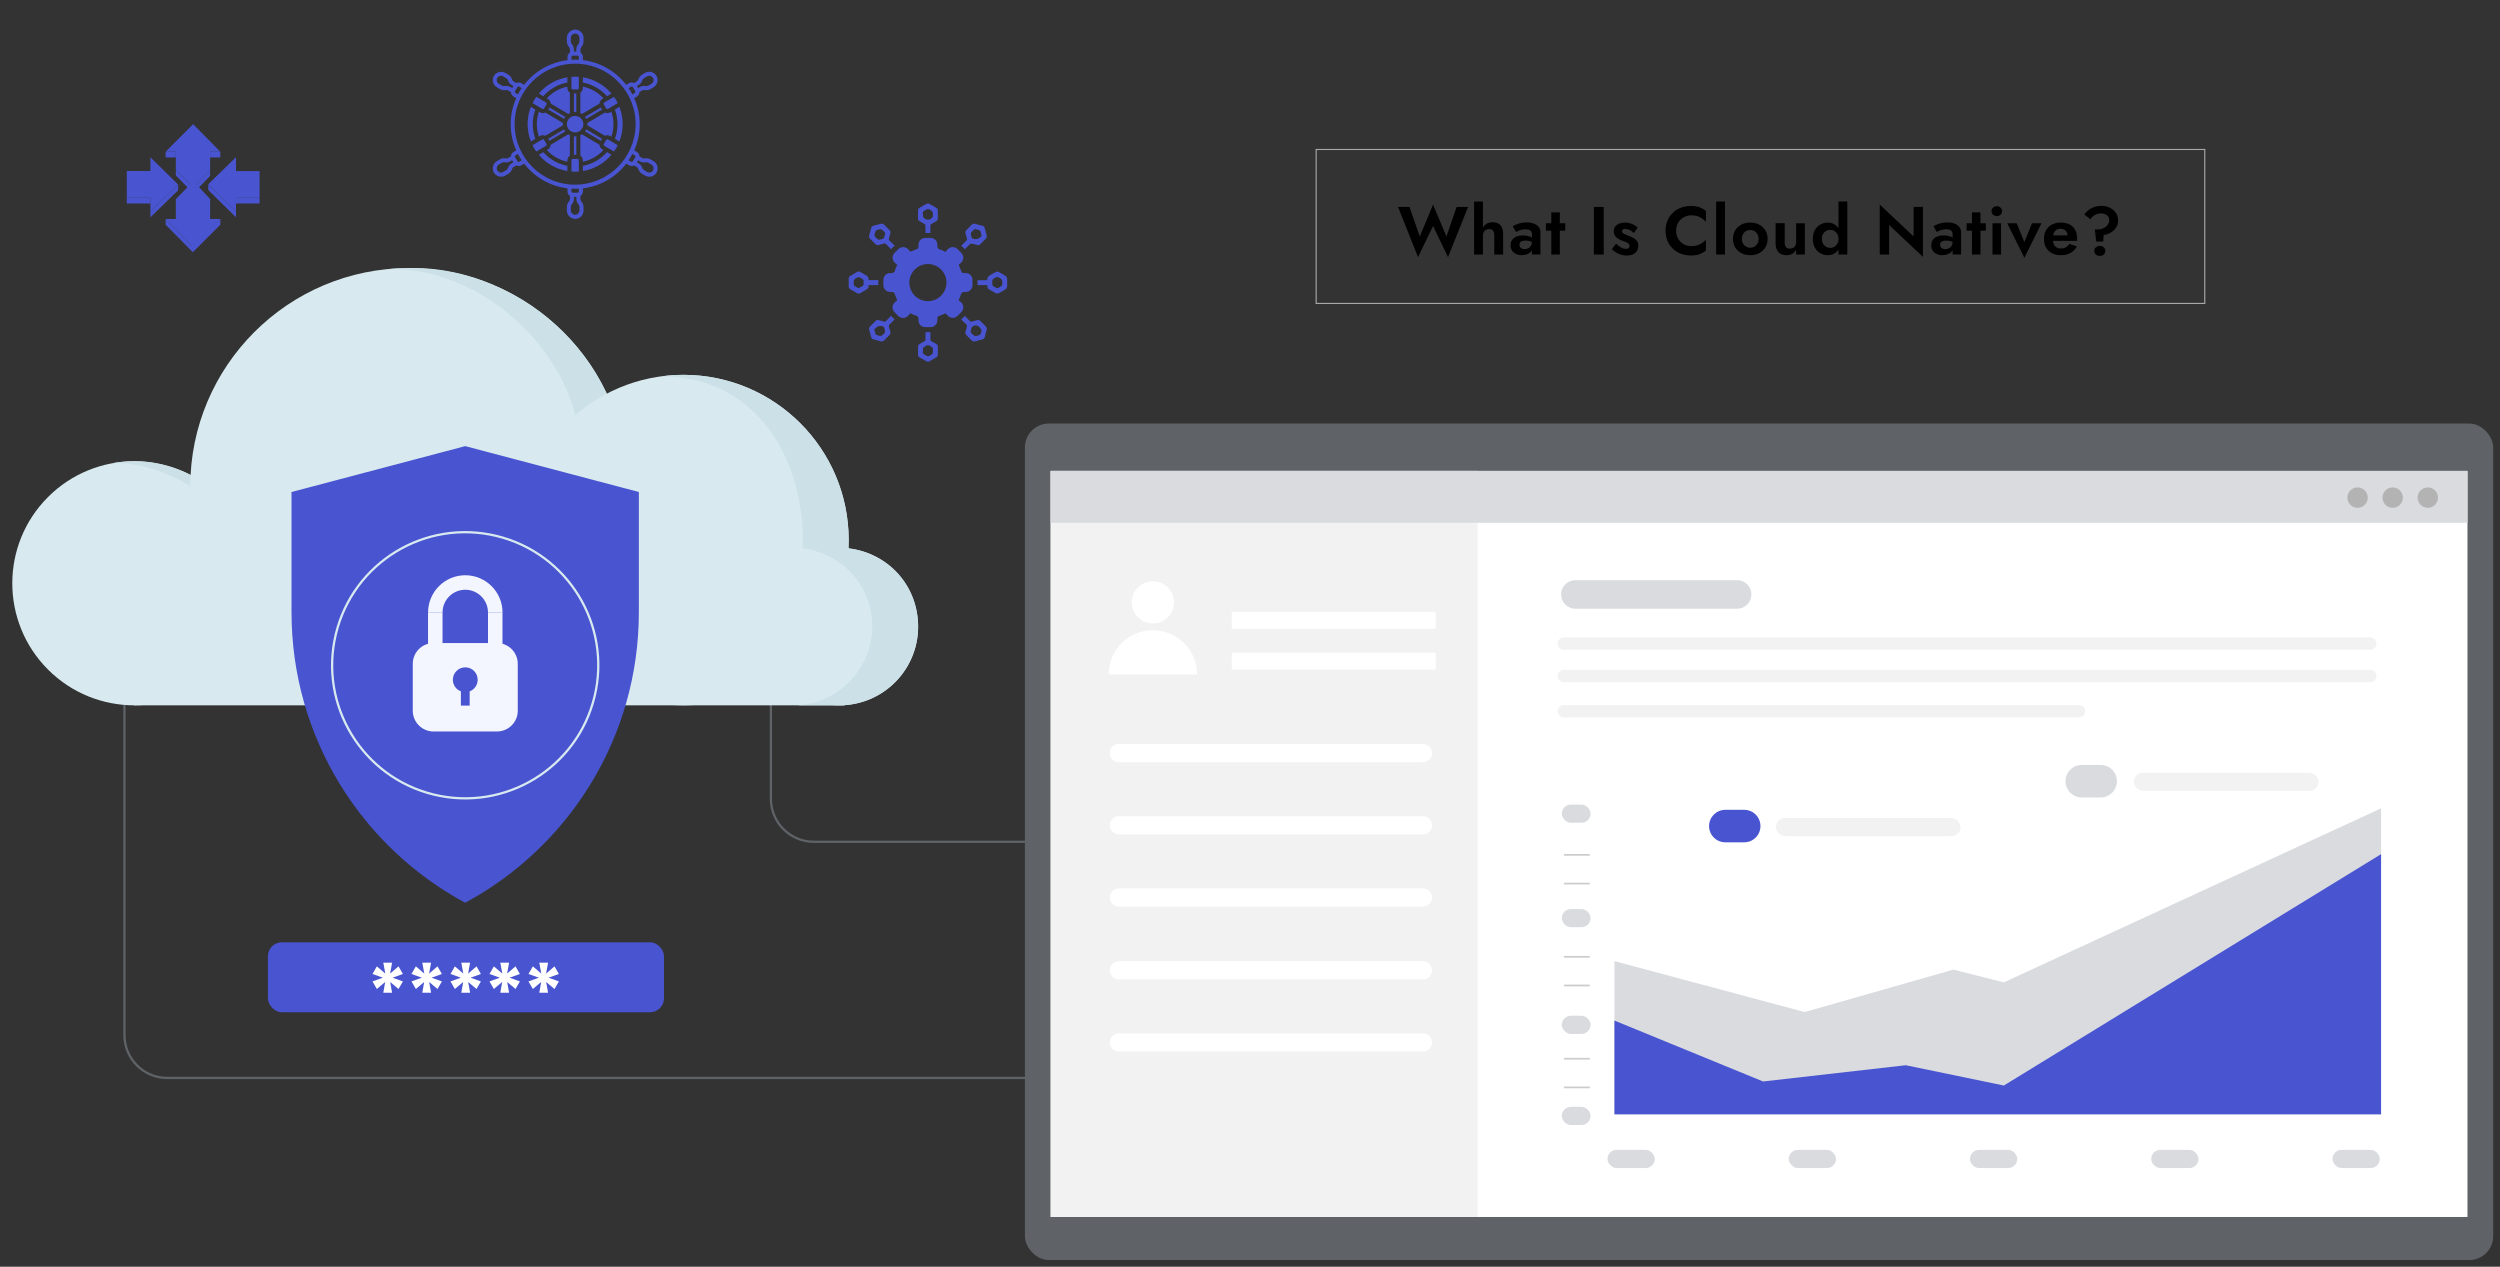 <?xml version="1.0" encoding="UTF-8"?><svg id="Layer_1" xmlns="http://www.w3.org/2000/svg" viewBox="0 0 1103.45 559.11"><rect x="0" y="0" width="1103.45" height="559.11" fill="#333333" stroke="none"/><defs><style>.cls-1{fill:#fff;}.cls-2{stroke:#d8eaef;}.cls-2,.cls-3{stroke-miterlimit:10;}.cls-2,.cls-3,.cls-4{fill:none;}.cls-5{isolation:isolate;}.cls-3{stroke:#a8a8a8;stroke-width:.5px;}.cls-4{stroke:#5f6368;stroke-linecap:round;stroke-linejoin:round;}.cls-6{fill:#d9dbdf;}.cls-7{fill:#ccc;}.cls-8{fill:#cbe0e7;}.cls-9{fill:#4954d1;}.cls-10{fill:#5f6368;}.cls-11{fill:#b3b3b3;}.cls-12{fill:#f3f6fe;}.cls-13{fill:#f2f2f2;}.cls-14{fill:#d8eaef;}</style></defs><g><g><path class="cls-9" d="m417.38,138.3c-1.22.49-2.24.87-3.24,1.3-.17.07-.34.33-.36.52-.07.59,0,1.19-.1,1.77-.23,1.45-1.43,2.47-2.89,2.51-.75.02-1.5.01-2.25,0-1.81-.01-3.22-1.27-3.13-3.06.07-1.29-.29-1.98-1.58-2.18-.33-.05-.63-.25-.94-.4-.31-.14-.6-.3-1.06-.53-.32.37-.64.8-1.01,1.16-1.3,1.27-3.1,1.27-4.4.01-.52-.51-1.04-1.02-1.54-1.55-1.23-1.27-1.25-3.07,0-4.35.38-.39.83-.71,1.13-.97-.49-1.23-.88-2.25-1.31-3.25-.07-.17-.33-.33-.52-.36-.56-.06-1.14,0-1.7-.08-1.52-.23-2.55-1.45-2.57-2.98-.01-.73,0-1.46,0-2.19.02-1.81,1.27-3.23,3.06-3.13,1.32.08,1.92-.33,2.19-1.58.14-.65.54-1.24.9-2.02-.35-.3-.77-.62-1.14-.99-1.27-1.29-1.27-3.1-.02-4.4.51-.52,1.02-1.04,1.54-1.55,1.27-1.24,3.06-1.25,4.35-.03.39.37.76.78,1.07,1.11,1.12-.45,2.14-.83,3.13-1.27.17-.07.34-.33.36-.52.06-.56,0-1.14.08-1.7.23-1.52,1.45-2.55,2.98-2.58.73-.01,1.46,0,2.18,0,1.81.01,3.23,1.26,3.13,3.05-.07,1.3.3,1.97,1.57,2.18.33.05.63.25.94.4.31.14.61.3,1.09.54.29-.35.58-.76.94-1.11,1.35-1.35,3.14-1.35,4.49-.03.49.48.97.96,1.45,1.45,1.32,1.36,1.32,3.14-.02,4.5-.35.35-.76.65-1.04.88.48,1.21.87,2.23,1.3,3.23.07.17.33.34.52.36.61.07,1.23,0,1.83.11,1.38.23,2.39,1.41,2.44,2.81.03.86.04,1.73,0,2.6-.07,1.62-1.37,2.96-3.05,2.86-1.31-.08-1.93.31-2.19,1.57-.14.65-.54,1.24-.9,2.03.35.3.77.61,1.14.98,1.27,1.3,1.28,3.09.02,4.4-.5.53-1.02,1.04-1.55,1.54-1.3,1.26-3.09,1.25-4.39-.03-.37-.36-.68-.79-.92-1.08Zm.38-13.59c0-4.52-3.7-8.19-8.23-8.18-4.48.01-8.16,3.69-8.16,8.18,0,4.52,3.68,8.22,8.19,8.22,4.52,0,8.2-3.69,8.2-8.21Z"/><path class="cls-9" d="m383.35,123.63h4.32v2.19h-4.36c.31,1.3-.48,1.83-1.4,2.3-.75.39-1.47.83-2.18,1.26-.5.3-.96.32-1.47.01-.97-.59-1.96-1.16-2.95-1.72-.48-.28-.71-.66-.71-1.22.01-1.16.01-2.32,0-3.48,0-.53.21-.91.67-1.17,1.01-.58,2.01-1.16,3-1.76.45-.27.89-.3,1.35-.03,1.02.6,2.03,1.21,3.07,1.78.72.4.66,1.07.66,1.83Zm-2.25,1.1c.38-1.06-.22-1.58-1.09-1.96-.21-.09-.38-.28-.59-.33-.27-.06-.63-.13-.85-.02-1.81.95-1.8.96-1.78,3.01,0,.05-.02.1,0,.13.11.22.19.48.36.63.21.2.53.27.75.46.74.64,1.37.5,2.18.02.81-.48,1.36-.95,1.02-1.96Z"/><path class="cls-9" d="m435.78,125.81h-4.32v-2.15h4.3c.02-.29-.03-.53.05-.72.17-.39.33-.88.65-1.1.97-.66,2-1.26,3.06-1.79.35-.17.92-.19,1.26-.02,1.08.53,2.13,1.14,3.12,1.82.32.22.59.72.61,1.11.08,1.18.08,2.37,0,3.55-.03.39-.3.89-.62,1.1-.99.68-2.04,1.28-3.12,1.82-.33.16-.88.17-1.2,0-1.07-.54-2.09-1.21-3.14-1.79-.72-.4-.63-1.09-.65-1.83Zm6.64-1.12c-.08-.44,0-1.07-.27-1.31-.56-.5-1.32-1.09-1.98-1.08-.7.01-1.53.56-2.02,1.12-.32.35-.15,1.15-.16,1.75,0,.3-.03.76.15.88.64.45,1.36,1.08,2.06,1.09.67,0,1.42-.59,1.98-1.09.27-.24.17-.87.25-1.36Z"/><path class="cls-9" d="m425.84,110.03c-.53-.54-1-1.03-1.54-1.59.71-.71,1.42-1.46,2.19-2.16.33-.31.41-.59.28-1.01-.23-.74-.4-1.49-.61-2.24-.16-.58-.05-1.06.4-1.49.8-.77,1.59-1.56,2.37-2.37.39-.4.83-.54,1.36-.4,1.12.29,2.24.6,3.36.89.55.14.86.47.99,1,.28,1.1.58,2.2.87,3.3.14.55.01,1.02-.41,1.42-.8.77-1.59,1.56-2.37,2.37-.41.43-.87.54-1.43.39-.79-.21-1.57-.46-2.37-.61-.25-.05-.63.05-.81.22-.78.72-1.51,1.5-2.27,2.27Zm7.4-6.06c-.17-.66-.32-1.28-.49-1.89-.16-.59-2.37-1.22-2.82-.8-.45.42-.88.85-1.3,1.3-.34.36.18,2.56.63,2.75.06.03.13.04.2.06q2,.6,3.45-.9c.06-.07.14-.12.19-.2.07-.11.11-.23.15-.32Z"/><path class="cls-9" d="m424.25,141.01c.57-.55,1.06-1.02,1.61-1.55.7.71,1.46,1.43,2.16,2.19.31.34.6.39,1.02.27.72-.22,1.45-.38,2.17-.59.6-.18,1.1-.08,1.55.39.75.79,1.53,1.56,2.32,2.32.45.43.57.9.42,1.49-.28,1.05-.57,2.11-.83,3.17-.15.62-.5.98-1.13,1.14-1.06.26-2.11.54-3.17.83-.58.15-1.06.04-1.48-.41-.75-.79-1.53-1.56-2.32-2.32-.47-.45-.59-.94-.41-1.55.22-.74.38-1.5.6-2.24.12-.4.04-.67-.27-.95-.75-.69-1.47-1.42-2.25-2.19Zm6.33,7.35c.58-.18,1.52-.2,1.98-.68.47-.49.8-1.57.57-2.14-.32-.78-1.12-1.57-1.91-1.87-.57-.22-1.66.12-2.12.6-.48.5-.51,1.46-.68,2.23-.07.33,1.66,1.89,2.15,1.86Z"/><path class="cls-9" d="m394.88,108.44c-.56.53-1.05,1-1.62,1.54-.66-.67-1.39-1.37-2.07-2.12-.33-.37-.64-.48-1.12-.32-.71.24-1.45.38-2.17.59-.58.16-1.06.05-1.49-.39-.77-.8-1.56-1.59-2.37-2.37-.43-.41-.54-.88-.39-1.43.29-1.1.59-2.19.87-3.3.14-.54.46-.86,1-.99,1.1-.28,2.2-.58,3.29-.87.55-.14,1.02-.02,1.43.4.77.8,1.56,1.59,2.36,2.37.45.43.54.91.38,1.49-.21.74-.39,1.5-.61,2.24-.12.39-.06.66.25.95.77.7,1.5,1.45,2.25,2.19Zm-4.14-5.47c-.05-.08-.11-.25-.21-.37-1.36-1.61-1.56-1.67-3.6-1.05-.58.18-1.21,2.38-.79,2.82.42.45.85.88,1.3,1.3.35.34,2.59-.17,2.74-.63.21-.65.36-1.31.56-2.07Z"/><path class="cls-9" d="m393.29,139.4c.55.57,1.03,1.06,1.56,1.61-.71.71-1.43,1.47-2.2,2.17-.34.31-.39.6-.27,1.01.22.72.38,1.45.59,2.17.18.61.07,1.1-.39,1.55-.79.76-1.56,1.53-2.32,2.32-.43.45-.91.57-1.49.42-1.1-.29-2.19-.59-3.29-.87-.51-.13-.82-.44-.96-.95-.29-1.12-.6-2.24-.89-3.36-.14-.52-.03-.98.38-1.37.82-.79,1.62-1.6,2.41-2.41.41-.42.88-.53,1.43-.38.72.2,1.46.34,2.17.59.52.18.83.05,1.18-.33.65-.73,1.35-1.41,2.08-2.16Zm-7.38,6.08c.17.66.29,1.29.51,1.88.08.22.34.47.56.54,1.95.6,1.96.59,3.4-.88.06-.06.13-.12.19-.19.28-.34-.26-2.53-.66-2.71-.04-.02-.09-.02-.13-.04q-1.98-.66-3.42.79c-.1.1-.2.18-.28.29-.07.1-.12.23-.16.31Z"/><path class="cls-9" d="m410.66,102.84h-2.19c0-1.08-.02-2.14,0-3.2.01-.4-.13-.62-.46-.8-.72-.39-1.41-.82-2.12-1.23-.48-.27-.71-.66-.7-1.22.01-1.16.01-2.32,0-3.48,0-.53.21-.91.67-1.17,1.02-.59,2.02-1.24,3.07-1.76.35-.17.92-.17,1.26,0,1.06.52,2.05,1.16,3.07,1.76.45.26.68.64.67,1.17,0,1.16-.01,2.32,0,3.48,0,.56-.22.96-.7,1.23-.67.38-1.32.8-2.01,1.16-.44.22-.62.49-.59,1,.05,1,.01,2,.01,3.07Zm-3.32-8.47c.11.89-.11,1.47.64,1.98,1.16.8,2.1.84,3.2-.03.4-.31.54-.57.6-1.07.18-1.39-.25-2.3-1.61-2.83-.48-.18-.82-.29-1.22.04-.14.11-.3.21-.47.27-.89.35-1.39.91-1.14,1.63Z"/><path class="cls-9" d="m408.48,146.6h2.19c0,1.02.04,2.03-.02,3.04-.03.54.16.82.62,1.05.67.34,1.3.75,1.95,1.12.51.28.74.69.73,1.28-.02,1.14-.02,2.27,0,3.41,0,.56-.22.95-.7,1.23-1,.58-2.01,1.16-3,1.75-.48.29-.93.26-1.41-.03-.97-.58-1.95-1.15-2.94-1.72-.48-.28-.71-.66-.7-1.22.01-1.14.02-2.27,0-3.41,0-.59.21-1,.73-1.28.67-.38,1.33-.79,2.01-1.15.41-.21.58-.47.56-.95-.04-1.02-.01-2.04-.01-3.12Zm3.35,8.13c-.08-.43,0-1.05-.27-1.29-.57-.49-1.32-1.09-1.98-1.07-.7.01-1.41.65-2.06,1.1-.16.11-.17.55-.12.82.12.65-.41,1.45.31,1.95.59.41,1.27,1,1.89.97.69-.03,1.42-.59,1.98-1.09.26-.24.17-.88.24-1.38Z"/></g><g><path class="cls-4" d="m54.93,264.68v192.22c0,10.43,8.46,18.89,18.89,18.89h380.67"/><path class="cls-4" d="m340.26,298.4v54.16c0,10.49,8.5,18.99,18.99,18.99h95.24"/><g><circle class="cls-14" cx="370.48" cy="276.56" r="34.76" transform="translate(-43.66 482.05) rotate(-63.13)"/><circle class="cls-14" cx="59.29" cy="257.46" r="53.86" transform="translate(-164.69 117.33) rotate(-45)"/><path class="cls-8" d="m84.97,215.27c.1-1.95.08-3.13.29-5.05-2.21-1.18-17.45-9.61-36.08-5.66,15.06-1.25,31.53,7.62,35.79,10.71Z"/><circle class="cls-14" cx="180.48" cy="214.82" r="96.5"/><rect class="cls-14" x="59.11" y="261.03" width="313.59" height="50.29"/><path class="cls-8" d="m254.35,185.3c4.63-3.97,8.6-7.87,13.43-11.57-15.29-33.13-51.36-56.38-87.31-55.41-3.41.09-6.78.19-10.1.53,38-1.7,76.03,30.06,83.97,66.45Z"/><circle class="cls-14" cx="301.66" cy="238.39" r="72.94"/><path class="cls-8" d="m374.51,242.04c.06-1.21.09-2.43.09-3.65,0-40.28-32.65-72.94-72.94-72.94-3.42,0-6.78.26-10.07.72,41.47-.4,62.79,35.38,62.79,72.22,0,1.23-.03,2.44-.09,3.65,17.3,2,30.73,16.69,30.73,34.52s-14.38,33.54-32.54,34.68v.08h20.22v-.08c18.16-1.15,32.54-16.23,32.54-34.68s-13.43-32.52-30.73-34.52Z"/></g><g><path class="cls-9" d="m281.99,217.16l-76.66-20.25-76.66,20.25h0v53.03c0,55.47,31.02,103.69,76.65,128.27,45.64-24.58,76.66-72.8,76.66-128.27v-53.03h0Z"/><circle class="cls-2" cx="205.33" cy="293.64" r="58.73" transform="translate(-128.42 423.99) rotate(-76.37)"/><g><g><rect class="cls-12" x="188.93" y="270.29" width="6.39" height="15.66"/><rect class="cls-12" x="215.39" y="270.29" width="6.39" height="15.66"/><path class="cls-12" d="m221.78,270.33h-6.39c0-5.53-4.5-10.03-10.03-10.03s-10.03,4.5-10.03,10.03h-6.39c0-9.06,7.37-16.43,16.43-16.43s16.43,7.37,16.43,16.43Z"/></g><path class="cls-12" d="m191.33,283.83h28.06c5.03,0,9.14,4.11,9.14,9.14v20.75c0,5.03-4.11,9.14-9.14,9.14h-28.06c-5.03,0-9.14-4.11-9.14-9.14v-20.75c0-5.03,4.11-9.14,9.14-9.14Zm19.51,16.2c0-3.03-2.45-5.48-5.48-5.48s-5.48,2.45-5.48,5.48c0,2.34,1.47,4.34,3.54,5.12v6.3h3.88v-6.3c2.07-.78,3.54-2.78,3.54-5.12Z"/></g></g><g><rect class="cls-10" x="452.38" y="186.95" width="648.06" height="369.2" rx="10.53" ry="10.53"/><rect class="cls-1" x="463.75" y="207.85" width="625.34" height="329.3"/><rect class="cls-13" x="463.75" y="207.85" width="188.43" height="329.3"/><rect class="cls-6" x="463.75" y="207.85" width="625.34" height="22.89"/><path class="cls-6" d="m766.73,268.68h-71.4c-3.47,0-6.3-2.84-6.3-6.3h0c0-3.47,2.84-6.3,6.3-6.3h71.4c3.47,0,6.3,2.84,6.3,6.3h0c0,3.47-2.84,6.3-6.3,6.3Z"/><circle class="cls-11" cx="1071.58" cy="219.64" r="4.5"/><circle class="cls-11" cx="1056.08" cy="219.64" r="4.5"/><circle class="cls-11" cx="1040.58" cy="219.64" r="4.5"/><rect class="cls-13" x="783.83" y="361.06" width="81.54" height="8.02" rx="4.01" ry="4.01"/><path class="cls-13" d="m917.63,316.67h-227.4c-1.51,0-2.73-1.22-2.73-2.73h0c0-1.51,1.22-2.73,2.73-2.73h227.4c1.51,0,2.73,1.22,2.73,2.73h0c0,1.51-1.22,2.73-2.73,2.73Z"/><path class="cls-13" d="m1046.19,286.8h-355.96c-1.51,0-2.73-1.22-2.73-2.73h0c0-1.51,1.22-2.73,2.73-2.73h355.96c1.51,0,2.73,1.22,2.73,2.73h0c0,1.51-1.22,2.73-2.73,2.73Z"/><path class="cls-13" d="m1046.19,301.13h-355.96c-1.51,0-2.73-1.22-2.73-2.73h0c0-1.51,1.22-2.73,2.73-2.73h355.96c1.51,0,2.73,1.22,2.73,2.73h0c0,1.51-1.22,2.73-2.73,2.73Z"/><rect class="cls-13" x="941.83" y="341.06" width="81.54" height="8.02" rx="4.01" ry="4.01"/><rect class="cls-6" x="689.35" y="355.13" width="12.69" height="8.02" rx="4.01" ry="4.01"/><path class="cls-9" d="m769.86,371.78h-8.34c-3.96,0-7.17-3.21-7.17-7.17h0c0-3.96,3.21-7.17,7.17-7.17h8.34c3.96,0,7.17,3.21,7.17,7.17h0c0,3.96-3.21,7.17-7.17,7.17Z"/><path class="cls-6" d="m927.19,351.98h-8.34c-3.96,0-7.17-3.21-7.17-7.17h0c0-3.96,3.21-7.17,7.17-7.17h8.34c3.96,0,7.17,3.21,7.17,7.17h0c0,3.96-3.21,7.17-7.17,7.17Z"/><rect class="cls-6" x="689.35" y="401.23" width="12.69" height="8.02" rx="4.01" ry="4.01"/><rect class="cls-6" x="689.35" y="448.33" width="12.69" height="8.02" rx="4.01" ry="4.01"/><rect class="cls-6" x="689.35" y="488.53" width="12.69" height="8.02" rx="4.01" ry="4.01"/><rect class="cls-6" x="709.51" y="507.53" width="20.86" height="8.02" rx="4.01" ry="4.01"/><rect class="cls-6" x="789.51" y="507.53" width="20.86" height="8.02" rx="4.01" ry="4.01"/><rect class="cls-6" x="869.51" y="507.53" width="20.86" height="8.02" rx="4.01" ry="4.01"/><rect class="cls-6" x="949.51" y="507.53" width="20.86" height="8.02" rx="4.01" ry="4.01"/><rect class="cls-6" x="1029.51" y="507.53" width="20.86" height="8.02" rx="4.01" ry="4.01"/><g><path class="cls-1" d="m628.07,336.41h-134.23c-2.22,0-4.01-1.8-4.01-4.01h0c0-2.22,1.8-4.01,4.01-4.01h134.23c2.22,0,4.01,1.8,4.01,4.01h0c0,2.22-1.8,4.01-4.01,4.01Z"/><path class="cls-1" d="m628.07,368.28h-134.23c-2.22,0-4.01-1.8-4.01-4.01h0c0-2.22,1.8-4.01,4.01-4.01h134.23c2.22,0,4.01,1.8,4.01,4.01h0c0,2.22-1.8,4.01-4.01,4.01Z"/><path class="cls-1" d="m628.07,400.14h-134.23c-2.22,0-4.01-1.8-4.01-4.01h0c0-2.22,1.8-4.01,4.01-4.01h134.23c2.22,0,4.01,1.8,4.01,4.01h0c0,2.22-1.8,4.01-4.01,4.01Z"/><path class="cls-1" d="m628.07,432.28h-134.23c-2.22,0-4.01-1.8-4.01-4.01h0c0-2.22,1.8-4.01,4.01-4.01h134.23c2.22,0,4.01,1.8,4.01,4.01h0c0,2.22-1.8,4.01-4.01,4.01Z"/><path class="cls-1" d="m628.07,464.14h-134.23c-2.22,0-4.01-1.8-4.01-4.01h0c0-2.22,1.8-4.01,4.01-4.01h134.23c2.22,0,4.01,1.8,4.01,4.01h0c0,2.22-1.8,4.01-4.01,4.01Z"/></g><g><rect class="cls-1" x="543.69" y="288.05" width="90.01" height="7.5"/><rect class="cls-1" x="543.69" y="270.05" width="90.01" height="7.5"/><g><path class="cls-1" d="m518.18,265.86c0,5.14-4.17,9.31-9.31,9.31s-9.31-4.17-9.31-9.31,4.17-9.31,9.31-9.31,9.31,4.17,9.31,9.31Z"/><path class="cls-1" d="m508.87,278.17c-10.78,0-19.52,8.74-19.52,19.52h39.03c0-10.78-8.74-19.52-19.52-19.52Z"/></g></g><polygon class="cls-6" points="1050.96 491.85 712.58 491.85 712.58 424.22 796.55 446.7 862.15 427.97 884.45 433.59 1050.96 356.78 1050.96 491.85"/><polygon class="cls-9" points="1050.96 491.85 712.58 491.85 712.58 450.46 778.18 477.34 841.16 470.17 884.45 479.13 1050.96 377 1050.96 491.85"/><rect class="cls-7" x="690.28" y="479.57" width="11.42" height=".77"/><rect class="cls-7" x="690.28" y="466.91" width="11.42" height=".77"/><rect class="cls-7" x="690.28" y="434.59" width="11.42" height=".77"/><rect class="cls-7" x="690.28" y="421.93" width="11.42" height=".77"/><rect class="cls-7" x="690.28" y="389.61" width="11.42" height=".77"/><rect class="cls-7" x="690.28" y="376.94" width="11.42" height=".77"/></g><g><rect class="cls-9" x="118.25" y="415.92" width="174.83" height="30.86" rx="6.15" ry="6.15"/><g><path class="cls-1" d="m172.22,433.43l.84,4.75h-3.88l.84-4.77-3.68,3.12-1.93-3.35,4.57-1.65-4.57-1.63,1.93-3.37,3.73,3.19-.89-4.82h3.88l-.87,4.82,3.71-3.19,1.93,3.37-4.57,1.63,4.57,1.65-1.93,3.35-3.68-3.1Z"/><path class="cls-1" d="m189.43,433.43l.84,4.75h-3.88l.84-4.77-3.68,3.12-1.93-3.35,4.57-1.65-4.57-1.63,1.93-3.37,3.73,3.19-.89-4.82h3.88l-.87,4.82,3.71-3.19,1.93,3.37-4.57,1.63,4.57,1.65-1.93,3.35-3.68-3.1Z"/><path class="cls-1" d="m206.65,433.43l.84,4.75h-3.88l.84-4.77-3.68,3.12-1.93-3.35,4.57-1.65-4.57-1.63,1.93-3.37,3.73,3.19-.89-4.82h3.88l-.87,4.82,3.71-3.19,1.93,3.37-4.57,1.63,4.57,1.65-1.93,3.35-3.68-3.1Z"/><path class="cls-1" d="m223.86,433.43l.84,4.75h-3.88l.84-4.77-3.68,3.12-1.93-3.35,4.57-1.65-4.57-1.63,1.93-3.37,3.73,3.19-.89-4.82h3.88l-.87,4.82,3.71-3.19,1.93,3.37-4.57,1.63,4.57,1.65-1.93,3.35-3.68-3.1Z"/><path class="cls-1" d="m241.07,433.43l.84,4.75h-3.88l.84-4.77-3.68,3.12-1.93-3.35,4.57-1.65-4.57-1.63,1.93-3.37,3.73,3.19-.89-4.82h3.88l-.87,4.82,3.71-3.19,1.93,3.37-4.57,1.63,4.57,1.65-1.93,3.35-3.68-3.1Z"/></g></g></g><g><path class="cls-9" d="m282.18,41.12c.04-.17.07-.34.07-.51l1.08-.64c.36-.22.8-.31,1.22-.23.89.18,1.82.02,2.6-.45l1.31-.78c1.75-1.04,2.32-3.3,1.28-5.05-.01-.02-.02-.04-.04-.06-1.1-1.71-3.36-2.23-5.09-1.18l-1.23.74c-.78.46-1.36,1.2-1.63,2.07-.13.41-.41.75-.78.96l-1.08.65c-.73-.37-1.59-.34-2.29.08l-1.2.71c-4.66-6.04-11.55-9.97-19.12-10.89v-1.38c0-.81-.42-1.57-1.1-2.01v-1.26c0-.43.14-.84.43-1.17.61-.68.95-1.55.95-2.46v-1.53c0-2.04-1.65-3.68-3.68-3.68-.02,0-.05,0-.07,0-2.03.07-3.63,1.75-3.62,3.78v1.44c0,.91.34,1.79.95,2.46.28.32.43.74.43,1.17v1.26c-.69.44-1.1,1.19-1.1,2.01v1.39c-7.57.92-14.46,4.84-19.12,10.88l-1.19-.71c-.7-.41-1.56-.44-2.29-.08l-1.08-.65c-.37-.21-.65-.56-.78-.96-.27-.87-.85-1.61-1.63-2.07l-1.24-.73c-1.74-1.05-3.99-.53-5.09,1.18-1.07,1.73-.54,4,1.19,5.07.02.01.04.02.06.04l1.31.78c.78.47,1.71.62,2.6.45.42-.08.86,0,1.22.23l1.08.65c.02.81.46,1.56,1.16,1.97l1.18.7c-3.25,7.34-3.26,15.71,0,23.05l-1.18.7c-.54.32-.94.85-1.09,1.46-.04.17-.07.34-.07.52l-1.08.64c-.36.22-.8.31-1.22.23-.89-.18-1.82-.02-2.6.45l-1.24.73c-1.75,1.02-2.37,3.26-1.4,5.04.49.86,1.3,1.49,2.26,1.74.31.08.63.12.95.12.66,0,1.31-.18,1.88-.52l1.31-.78c.78-.46,1.36-1.2,1.63-2.07.13-.41.41-.75.78-.96l1.09-.65c.33.17.7.26,1.07.26.43,0,.85-.12,1.21-.33l1.19-.71c4.66,6.05,11.55,9.98,19.13,10.9v1.37c0,.81.42,1.57,1.1,2.01v1.26c0,.43-.14.84-.43,1.17-.61.68-.95,1.55-.95,2.46v1.44c-.02,2.03,1.59,3.7,3.62,3.78h.07c2.03,0,3.68-1.65,3.68-3.68v-1.53c0-.91-.34-1.79-.95-2.46-.28-.32-.43-.74-.43-1.17v-1.26c.69-.44,1.1-1.19,1.1-2.01v-1.37c7.58-.92,14.48-4.85,19.14-10.9l1.2.71c.37.22.79.33,1.21.33.37,0,.74-.09,1.07-.26l1.09.65c.37.21.65.56.78.96.27.87.85,1.61,1.63,2.07l1.31.78c.57.34,1.22.52,1.88.52.32,0,.64-.04.95-.12.96-.25,1.77-.88,2.26-1.74.97-1.78.36-4.01-1.4-5.04l-1.23-.73c-.78-.47-1.71-.62-2.6-.45-.42.08-.86,0-1.22-.23l-1.08-.64c0-.17-.03-.35-.07-.51-.15-.61-.55-1.14-1.09-1.46l-1.19-.71c3.25-7.34,3.24-15.71-.01-23.04l1.19-.71c.54-.32.94-.85,1.09-1.46Zm-.3-3.6c.75-.44,1.31-1.14,1.58-1.97.14-.45.44-.83.84-1.06l1.23-.74c.9-.56,2.08-.3,2.66.58.55.89.28,2.06-.61,2.61-.01,0-.02.01-.03.02l-1.31.78c-.4.24-.88.32-1.34.23-.85-.16-1.74,0-2.48.45l-.76.45-.54-.9.76-.45Zm-29.92-20.7c-.02-1.06.8-1.94,1.86-1.99,1.05-.02,1.91.81,1.93,1.86,0,.01,0,.02,0,.04v1.53c0,.47-.17.92-.49,1.26-.58.65-.89,1.49-.89,2.36v.89h-1.05v-.89c0-.87-.31-1.71-.89-2.36-.31-.35-.49-.8-.49-1.26v-1.44Zm.27,8.33c0-.33.27-.59.59-.59h2.07c.33,0,.59.27.59.59v1.23c-.54-.03-1.08-.05-1.63-.05s-1.09.02-1.63.05v-1.23Zm-29.41,12.82c-.46.09-.93.01-1.34-.23l-1.31-.78c-.9-.54-1.2-1.7-.66-2.6,0-.01.01-.02.02-.03.58-.88,1.76-1.14,2.66-.58l1.24.73c.4.24.7.62.84,1.06.26.83.83,1.53,1.58,1.97l.76.45-.54.9-.76-.45c-.74-.45-1.63-.61-2.49-.45Zm4.73,3.07c-.28-.17-.37-.53-.21-.81,0,0,0,0,0,0l1.06-1.78c.17-.28.53-.37.81-.21l1.05.62c-.61.9-1.17,1.83-1.67,2.79l-1.04-.62Zm-1.72,31.05c-.75.44-1.31,1.14-1.58,1.97-.14.45-.44.83-.84,1.06l-1.31.78c-.9.54-2.06.24-2.6-.66,0-.01-.01-.02-.02-.03-.5-.93-.16-2.09.76-2.62l1.24-.73c.4-.24.88-.32,1.33-.23.85.16,1.74,0,2.48-.45l.76-.45.54.9-.76.45Zm3.37-.72c-.28.17-.64.07-.81-.21l-1.06-1.78c-.17-.28-.07-.64.21-.81,0,0,0,0,0,0l1.05-.62c.5.96,1.06,1.9,1.67,2.8l-1.05.63Zm26.55,21.52c0,.51-.2,1-.57,1.35-.36.36-.86.55-1.36.54-1.06-.05-1.88-.93-1.86-1.99v-1.43c0-.47.17-.92.49-1.26.58-.65.89-1.49.89-2.36v-.89h1.05v.89c0,.87.31,1.71.89,2.36.31.35.49.8.49,1.26v1.53Zm-.27-8.42c0,.33-.27.59-.59.59h-2.07c-.33,0-.59-.27-.59-.59v-1.21c.54.03,1.08.05,1.63.05s1.09-.02,1.63-.05v1.21Zm29.43-12.83c.46-.09.93-.01,1.34.23l1.23.73c.92.52,1.25,1.68.76,2.62-.52.91-1.68,1.23-2.59.71-.01,0-.02-.01-.03-.02l-1.31-.78c-.4-.24-.7-.62-.84-1.06-.26-.83-.83-1.53-1.58-1.97l-.76-.45.54-.9.76.45c.74.45,1.63.61,2.48.45h0Zm-4.73-3.07c.28.17.37.53.21.81,0,0,0,0,0,0l-1.06,1.78c-.17.28-.53.37-.81.21,0,0,0,0,0,0l-1.06-.63c.61-.9,1.16-1.83,1.67-2.8l1.06.63Zm-26.33,12.94c-14.74,0-26.7-11.95-26.7-26.7s11.95-26.7,26.7-26.7,26.7,11.95,26.7,26.7h0c-.02,14.74-11.96,26.68-26.7,26.7Zm26.59-40.83c-.04.15-.14.28-.27.36l-1.05.63c-.5-.96-1.06-1.9-1.67-2.79l1.06-.63c.28-.17.64-.07.81.21l1.06,1.78c.08.13.1.3.06.45Z"/><path class="cls-9" d="m269.88,41.3l-1.98,1.18c-2.76-3.15-6.51-5.28-10.63-6.05v-2.31c4.92.82,9.39,3.36,12.61,7.18h0Zm2.77,4.22l-4.29,2.55c-.28.17-.64.07-.81-.21l-1.06-1.78c-.17-.28-.07-.64.21-.81l4.28-2.55c.63.89,1.19,1.82,1.67,2.79h0Zm-1.88,9.3c0,1.88-.31,3.75-.92,5.52l-.55-.33c-.7-.42-1.56-.44-2.29-.08l-7.75-4.61c.02-.17.03-.34.03-.51,0-.18,0-.35-.03-.53l7.74-4.61c.33.17.7.26,1.07.26.43,0,.85-.12,1.21-.33l.56-.33c.62,1.78.93,3.66.93,5.54h0Zm.22,12.07l-4.28-2.54c-.28-.17-.37-.53-.21-.81l1.06-1.78c.17-.28.53-.37.81-.21l4.28,2.55c-.48.97-1.04,1.91-1.67,2.79h0Zm-35.94-2.79l4.29-2.55c.28-.17.64-.07.81.21l1.06,1.78c.17.28.07.64-.21.81,0,0,0,0,0,0l-4.29,2.55c-.63-.89-1.19-1.82-1.67-2.79Zm1.89-9.29c0-1.89.31-3.77.93-5.55l.57.34c.37.22.79.33,1.21.33.37,0,.74-.09,1.07-.26l7.73,4.6c-.02.18-.03.35-.03.54s.01.34.03.51l-7.74,4.61c-.73-.37-1.59-.34-2.29.08l-.56.33c-.62-1.78-.93-3.65-.93-5.53Zm-.21-12.1l4.29,2.55c.28.17.37.53.21.81l-1.06,1.78c-.17.28-.53.37-.81.21l-4.3-2.56c.48-.97,1.04-1.91,1.67-2.79h0Zm28.5,19.46l-7.01-4.17c.21-.28.39-.58.53-.9l7.01,4.17-.53.9Zm-22.75,0l-.54-.9,7-4.16c.15.32.33.62.54.9l-7,4.16Zm.01-14.74l7,4.16c-.21.28-.39.58-.54.9l-6.99-4.16.54-.9Zm7.72,7.38c0-2.01,1.63-3.64,3.63-3.64,2.01,0,3.64,1.63,3.64,3.63,0,2.01-1.63,3.64-3.63,3.64h0c-2.01,0-3.63-1.63-3.64-3.63Zm8-3.21l7.01-4.17.54.9-7,4.17c-.15-.32-.33-.62-.54-.9Zm7.57-7.87c-.7.42-1.14,1.16-1.16,1.97l-7.75,4.61c-.23-.15-.47-.29-.71-.4v-9.02c.69-.44,1.1-1.19,1.1-2.01v-.65c3.49.72,6.67,2.53,9.07,5.16l-.55.33Zm-11.41,5.68c-.17-.02-.88-.02-1.05,0v-8.15h1.05v8.15Zm-2.84-8.52v9.02c-.25.11-.48.25-.71.4l-7.74-4.61c-.02-.81-.46-1.56-1.16-1.97l-.56-.33c2.4-2.63,5.58-4.44,9.07-5.15v.64c0,.81.42,1.57,1.1,2.01h0Zm-9.62,24.99c.54-.32.94-.85,1.09-1.46.04-.17.07-.34.07-.52l7.73-4.6c.23.16.47.29.73.41v9.01c-.69.44-1.1,1.19-1.1,2.01v.66c-3.5-.72-6.68-2.53-9.08-5.17l.56-.34Zm11.41-5.67c.17.02.87.02,1.05,0v8.13h-1.05v-8.13Zm2.84,8.51v-9c.25-.12.5-.26.73-.41l7.74,4.61c.02.81.46,1.56,1.16,1.97l.55.33c-2.4,2.64-5.58,4.46-9.08,5.17v-.66c0-.81-.42-1.57-1.1-2.01Zm-.69-34.81v4.98c0,.33-.27.59-.59.59h-2.07c-.33,0-.59-.27-.59-.59v-4.98c.54-.04,1.08-.07,1.63-.07s1.09.03,1.63.07Zm-5.04.21v2.31c-4.12.76-7.87,2.89-10.63,6.04l-1.98-1.18c3.22-3.81,7.68-6.36,12.61-7.17h0Zm-16.11,13.04l1.98,1.18c-1.54,4.18-1.54,8.76,0,12.94l-1.98,1.18c-1.93-4.92-1.93-10.38,0-15.3h0Zm3.49,21.16l1.98-1.18c2.77,3.16,6.52,5.29,10.64,6.06v2.31c-4.93-.82-9.4-3.37-12.62-7.19h0Zm14.41,7.4v-5c0-.33.27-.59.59-.59h2.07c.33,0,.59.27.59.59v5c-.54.04-1.08.07-1.63.07s-1.09-.03-1.63-.07h0Zm5.04-.21v-2.31c4.13-.76,7.88-2.9,10.65-6.06l1.97,1.17c-3.22,3.83-7.69,6.38-12.62,7.19h0Zm16.12-13.06l-1.98-1.18c1.53-4.17,1.53-8.76,0-12.93l1.98-1.18c1.93,4.91,1.93,10.37,0,15.28h0Z"/></g><g id="Layer_1-2"><g class="cls-5"><rect class="cls-9" x="73.11" y="66.95" width="4.5" height="2.55"/><rect class="cls-9" x="92.74" y="66.95" width="4.49" height="2.55"/><polygon class="cls-9" points="92.74 75.1 92.74 77.65 86.66 83.92 86.66 81.38 92.74 75.1"/><polygon class="cls-9" points="83.96 81.38 83.96 83.92 77.61 77.44 77.61 74.89 83.96 81.38"/><rect class="cls-9" x="104.16" y="87.27" width="10.42" height="2.55"/><rect class="cls-9" x="55.96" y="87.27" width="10.42" height="2.55"/><polygon class="cls-9" points="104.16 93.36 104.16 95.91 91.92 83.86 91.92 81.31 104.16 93.36"/><polygon class="cls-9" points="66.38 69.4 78.62 81.45 66.38 93.36 66.38 87.27 55.96 87.27 55.96 75.48 66.38 75.48 66.38 69.4"/><polygon class="cls-9" points="78.62 81.45 78.62 83.99 66.38 95.91 66.38 93.36 78.62 81.45"/><polygon class="cls-9" points="104.16 69.4 104.16 75.5 114.58 75.5 114.58 87.27 104.16 87.27 104.16 93.36 91.92 81.31 104.16 69.4"/><polygon class="cls-9" points="97.24 96.65 97.24 99.19 85.11 111.34 84.54 108.23 97.24 96.65"/><polygon class="cls-9" points="85.11 108.79 85.11 111.34 73.11 99.19 73.11 96.65 85.11 108.79"/><polygon class="cls-9" points="85.24 54.8 97.24 66.95 92.74 66.95 92.74 75.1 86.66 81.38 92.74 87.82 92.74 96.65 97.24 96.65 85.11 108.79 73.11 96.65 77.61 96.65 77.61 87.92 83.96 81.38 77.61 74.89 77.61 66.95 73.11 66.95 85.24 54.8"/></g></g></g><g><g><path d="m642.93,91.34h5.04l-8.85,22.17-6.6-13.8-6.63,13.8-8.82-22.17h5.04l4.56,13.05,5.85-14.1,5.91,14.1,4.5-13.05Z"/><path d="m654.54,112.34h-3.9v-23.4h3.9v23.4Zm4.48-10.5c-.35-.48-.93-.72-1.75-.72-.54,0-1.02.12-1.44.35-.42.23-.74.56-.96.98-.22.42-.33.92-.33,1.5h-.78c0-1.1.18-2.09.55-2.97.37-.88.92-1.58,1.67-2.1.74-.52,1.65-.78,2.73-.78s1.97.2,2.67.6c.7.4,1.22,1,1.56,1.78.34.79.51,1.76.51,2.9v8.97h-3.9v-8.4c0-.92-.18-1.62-.53-2.1Z"/><path d="m670.95,109.08c.2.29.47.51.82.66.35.15.74.23,1.16.23.6,0,1.14-.12,1.62-.38.48-.25.87-.61,1.17-1.08.3-.47.45-1.03.45-1.69l.48,1.8c0,.88-.25,1.62-.73,2.22-.49.6-1.12,1.05-1.89,1.35-.77.3-1.57.45-2.42.45s-1.66-.17-2.4-.51c-.74-.34-1.33-.83-1.79-1.48s-.67-1.44-.67-2.39c0-1.34.47-2.4,1.41-3.18.94-.78,2.27-1.17,3.99-1.17.88,0,1.66.09,2.33.27.67.18,1.23.4,1.7.66.46.26.79.51.99.75v1.8c-.54-.4-1.15-.7-1.82-.9-.67-.2-1.38-.3-2.12-.3-.6,0-1.09.07-1.47.23-.38.15-.66.36-.84.63-.18.27-.27.6-.27,1s.1.75.3,1.04Zm-3.24-9.29c.72-.38,1.6-.74,2.64-1.09s2.2-.53,3.48-.53c1.18,0,2.23.17,3.15.51.92.34,1.64.84,2.16,1.48.52.65.78,1.45.78,2.39v9.78h-3.75v-8.97c0-.38-.06-.7-.18-.97-.12-.27-.3-.5-.55-.68-.25-.18-.54-.31-.88-.39-.34-.08-.72-.12-1.14-.12-.64,0-1.25.07-1.83.21-.58.14-1.08.31-1.5.51-.42.2-.73.37-.93.51l-1.44-2.64Z"/><path d="m690.87,98.54v3.27h-8.52v-3.27h8.52Zm-2.4-4.8v18.6h-3.75v-18.6h3.75Z"/><path d="m707.85,91.34v21h-4.35v-21h4.35Z"/><path d="m714.93,108.87c.5.33.97.58,1.42.73.45.16.87.24,1.27.24.52,0,.92-.11,1.2-.34.28-.23.42-.54.42-.94,0-.36-.12-.67-.34-.92-.23-.25-.57-.48-1-.68-.44-.2-1-.41-1.68-.63-.64-.24-1.26-.52-1.86-.85-.6-.33-1.09-.77-1.49-1.32-.39-.55-.58-1.25-.58-2.12s.22-1.52.66-2.08c.44-.57,1.04-1,1.79-1.29.75-.29,1.58-.44,2.5-.44.78,0,1.51.1,2.19.3.68.2,1.31.46,1.89.79s1.09.72,1.53,1.15l-1.71,2.4c-.5-.54-1.1-.98-1.79-1.32-.69-.34-1.37-.51-2.03-.51-.44,0-.79.08-1.04.25s-.38.43-.38.77c0,.3.12.56.38.79s.61.44,1.08.61c.47.18,1,.4,1.61.66.74.28,1.42.6,2.05.94.63.35,1.13.79,1.51,1.31s.57,1.2.57,2.04c0,1.38-.45,2.46-1.35,3.23-.9.77-2.14,1.15-3.72,1.15-.98,0-1.88-.13-2.68-.39s-1.54-.6-2.19-1.03c-.65-.43-1.23-.9-1.75-1.4l1.89-2.43c.58.54,1.12.98,1.62,1.31Z"/><path d="m740.74,105.45c.63,1.03,1.46,1.82,2.48,2.37,1.02.55,2.13.83,3.33.83,1,0,1.89-.13,2.67-.39.78-.26,1.48-.61,2.11-1.05s1.17-.92,1.64-1.44v4.83c-.86.68-1.8,1.21-2.81,1.59-1.01.38-2.29.57-3.83.57s-3.08-.26-4.45-.78c-1.37-.52-2.56-1.27-3.57-2.25-1.01-.98-1.79-2.13-2.34-3.47-.55-1.33-.83-2.8-.83-4.42s.27-3.09.83-4.42c.55-1.33,1.33-2.48,2.34-3.47,1.01-.98,2.2-1.73,3.57-2.25,1.37-.52,2.85-.78,4.45-.78s2.82.19,3.83.57c1.01.38,1.95.91,2.81,1.59v4.83c-.46-.52-1.01-1-1.64-1.44-.63-.44-1.33-.79-2.11-1.05-.78-.26-1.67-.39-2.67-.39-1.2,0-2.31.28-3.33.83-1.02.55-1.85,1.33-2.48,2.35s-.94,2.23-.94,3.63.31,2.58.94,3.62Z"/><path d="m761.37,88.94v23.4h-3.9v-23.4h3.9Z"/><path d="m765.88,101.66c.67-1.08,1.58-1.92,2.73-2.52,1.15-.6,2.46-.9,3.92-.9s2.76.3,3.92.9c1.15.6,2.06,1.44,2.73,2.52.67,1.08,1,2.34,1,3.78s-.33,2.68-1,3.77c-.67,1.09-1.58,1.93-2.73,2.53s-2.46.9-3.92.9-2.76-.3-3.92-.9-2.06-1.44-2.73-2.53c-.67-1.09-1-2.34-1-3.77s.33-2.7,1-3.78Zm3.45,5.83c.33.59.77,1.05,1.33,1.38.56.33,1.18.49,1.86.49s1.3-.16,1.86-.49c.56-.33,1-.79,1.33-1.38.33-.59.5-1.27.5-2.05s-.17-1.47-.5-2.07c-.33-.6-.78-1.06-1.33-1.38-.56-.32-1.18-.48-1.86-.48s-1.3.16-1.86.48c-.56.32-1,.78-1.33,1.38-.33.6-.5,1.29-.5,2.07s.17,1.47.5,2.05Z"/><path d="m788.25,109.02c.36.49.94.73,1.74.73.56,0,1.04-.11,1.46-.34s.73-.56.96-.98.35-.92.35-1.5v-8.4h3.87v13.8h-3.87v-2.1c-.44.78-1,1.38-1.68,1.79s-1.51.61-2.49.61c-1.64,0-2.86-.47-3.67-1.41-.81-.94-1.21-2.23-1.21-3.87v-8.82h4.02v8.4c0,.9.18,1.6.54,2.08Z"/><path d="m801.06,101.52c.62-1.07,1.44-1.88,2.46-2.44,1.02-.56,2.1-.84,3.24-.84s2.18.29,3.08.87c.89.58,1.59,1.41,2.1,2.48s.76,2.35.76,3.85-.25,2.76-.76,3.84-1.21,1.91-2.1,2.49c-.89.58-1.92.87-3.08.87s-2.22-.28-3.24-.84c-1.02-.56-1.84-1.38-2.46-2.46s-.93-2.38-.93-3.9.31-2.84.93-3.92Zm3.6,6.04c.34.6.8,1.06,1.38,1.38.58.32,1.2.48,1.86.48.58,0,1.14-.15,1.7-.46.55-.31,1-.77,1.35-1.37.35-.6.53-1.32.53-2.16s-.18-1.56-.53-2.16-.8-1.05-1.35-1.36c-.55-.31-1.12-.47-1.7-.47-.66,0-1.28.16-1.86.48-.58.32-1.04.78-1.38,1.38-.34.6-.51,1.31-.51,2.13s.17,1.53.51,2.13Zm10.71-18.63v23.4h-3.9v-23.4h3.9Z"/><path d="m848.76,91.34v22.05l-14.94-14.07v13.02h-4.14v-22.05l14.94,14.07v-13.02h4.14Z"/><path d="m856.62,109.08c.2.29.47.51.82.66.35.15.74.23,1.16.23.6,0,1.14-.12,1.62-.38.48-.25.87-.61,1.17-1.08.3-.47.45-1.03.45-1.69l.48,1.8c0,.88-.25,1.62-.73,2.22-.49.6-1.12,1.05-1.89,1.35-.77.3-1.57.45-2.42.45s-1.66-.17-2.4-.51c-.74-.34-1.33-.83-1.79-1.48s-.67-1.44-.67-2.39c0-1.34.47-2.4,1.41-3.18.94-.78,2.27-1.17,3.99-1.17.88,0,1.66.09,2.33.27.67.18,1.23.4,1.7.66.46.26.79.51.99.75v1.8c-.54-.4-1.15-.7-1.82-.9-.67-.2-1.38-.3-2.12-.3-.6,0-1.09.07-1.47.23-.38.15-.66.36-.84.63-.18.27-.27.6-.27,1s.1.75.3,1.04Zm-3.24-9.29c.72-.38,1.6-.74,2.64-1.09s2.2-.53,3.48-.53c1.18,0,2.23.17,3.15.51.92.34,1.64.84,2.16,1.48.52.65.78,1.45.78,2.39v9.78h-3.75v-8.97c0-.38-.06-.7-.18-.97-.12-.27-.3-.5-.55-.68-.25-.18-.54-.31-.88-.39-.34-.08-.72-.12-1.14-.12-.64,0-1.25.07-1.83.21-.58.14-1.08.31-1.5.51-.42.2-.73.37-.93.51l-1.44-2.64Z"/><path d="m876.53,98.54v3.27h-8.52v-3.27h8.52Zm-2.4-4.8v18.6h-3.75v-18.6h3.75Z"/><path d="m879.71,91.62c.46-.41,1.01-.62,1.65-.62s1.18.21,1.63.62c.45.41.67.94.67,1.57s-.22,1.14-.67,1.56-1,.63-1.63.63-1.19-.21-1.65-.63-.69-.94-.69-1.56.23-1.16.69-1.57Zm3.51,6.92v13.8h-3.78v-13.8h3.78Z"/><path d="m890.12,98.54l3.39,8.31,3.39-8.31h4.17l-7.56,15.24-7.56-15.24h4.17Z"/><path d="m905.66,111.74c-1.12-.6-1.99-1.43-2.59-2.5-.61-1.07-.92-2.33-.92-3.79s.3-2.75.92-3.83c.61-1.07,1.47-1.9,2.59-2.49s2.44-.89,3.96-.89,2.81.28,3.88.83c1.07.55,1.88,1.35,2.45,2.4.56,1.05.84,2.31.84,3.79,0,.18,0,.37-.01.57-.01.2-.03.36-.04.48h-12.36v-2.4h8.97l-1.05,1.38c.08-.12.16-.29.23-.5.07-.21.1-.38.1-.52,0-.68-.12-1.26-.38-1.74s-.61-.86-1.07-1.14c-.46-.28-1-.42-1.62-.42-.76,0-1.4.17-1.91.5s-.9.82-1.17,1.47c-.27.65-.42,1.45-.44,2.41,0,.92.14,1.7.41,2.34.27.64.67,1.13,1.21,1.47.54.34,1.19.51,1.95.51.86,0,1.59-.17,2.21-.5.61-.33,1.11-.83,1.51-1.48l3.39,1.05c-.72,1.3-1.68,2.28-2.87,2.93-1.19.65-2.62.97-4.28.97-1.5,0-2.81-.3-3.93-.9Z"/><path d="m930.53,95.63c-.3-.46-.73-.81-1.28-1.06s-1.21-.38-1.96-.38c-.94,0-1.81.23-2.61.67-.8.45-1.47,1.09-2.01,1.91l-2.73-2.13c.64-.8,1.32-1.48,2.04-2.04.72-.56,1.54-.99,2.46-1.29.92-.3,1.97-.45,3.15-.45.96,0,1.88.15,2.75.45.87.3,1.65.73,2.34,1.3.69.57,1.23,1.25,1.62,2.04.39.79.58,1.69.58,2.69,0,1.2-.3,2.26-.92,3.17-.61.91-1.41,1.64-2.38,2.19-.98.55-2.01.9-3.09,1.04l-.18,2.88h-3.09l-.6-5.34h.93c1.2,0,2.21-.21,3.02-.62.81-.41,1.41-.92,1.81-1.53.4-.61.6-1.21.6-1.79,0-.68-.15-1.25-.45-1.71Zm-5.48,13.56c.47-.44,1.05-.66,1.76-.66s1.31.22,1.77.66.69.96.69,1.56-.23,1.12-.69,1.56c-.46.44-1.05.66-1.77.66s-1.29-.22-1.76-.66c-.47-.44-.7-.96-.7-1.56s.23-1.12.7-1.56Z"/></g><rect class="cls-3" x="580.92" y="65.98" width="392.22" height="67.95"/></g></svg>